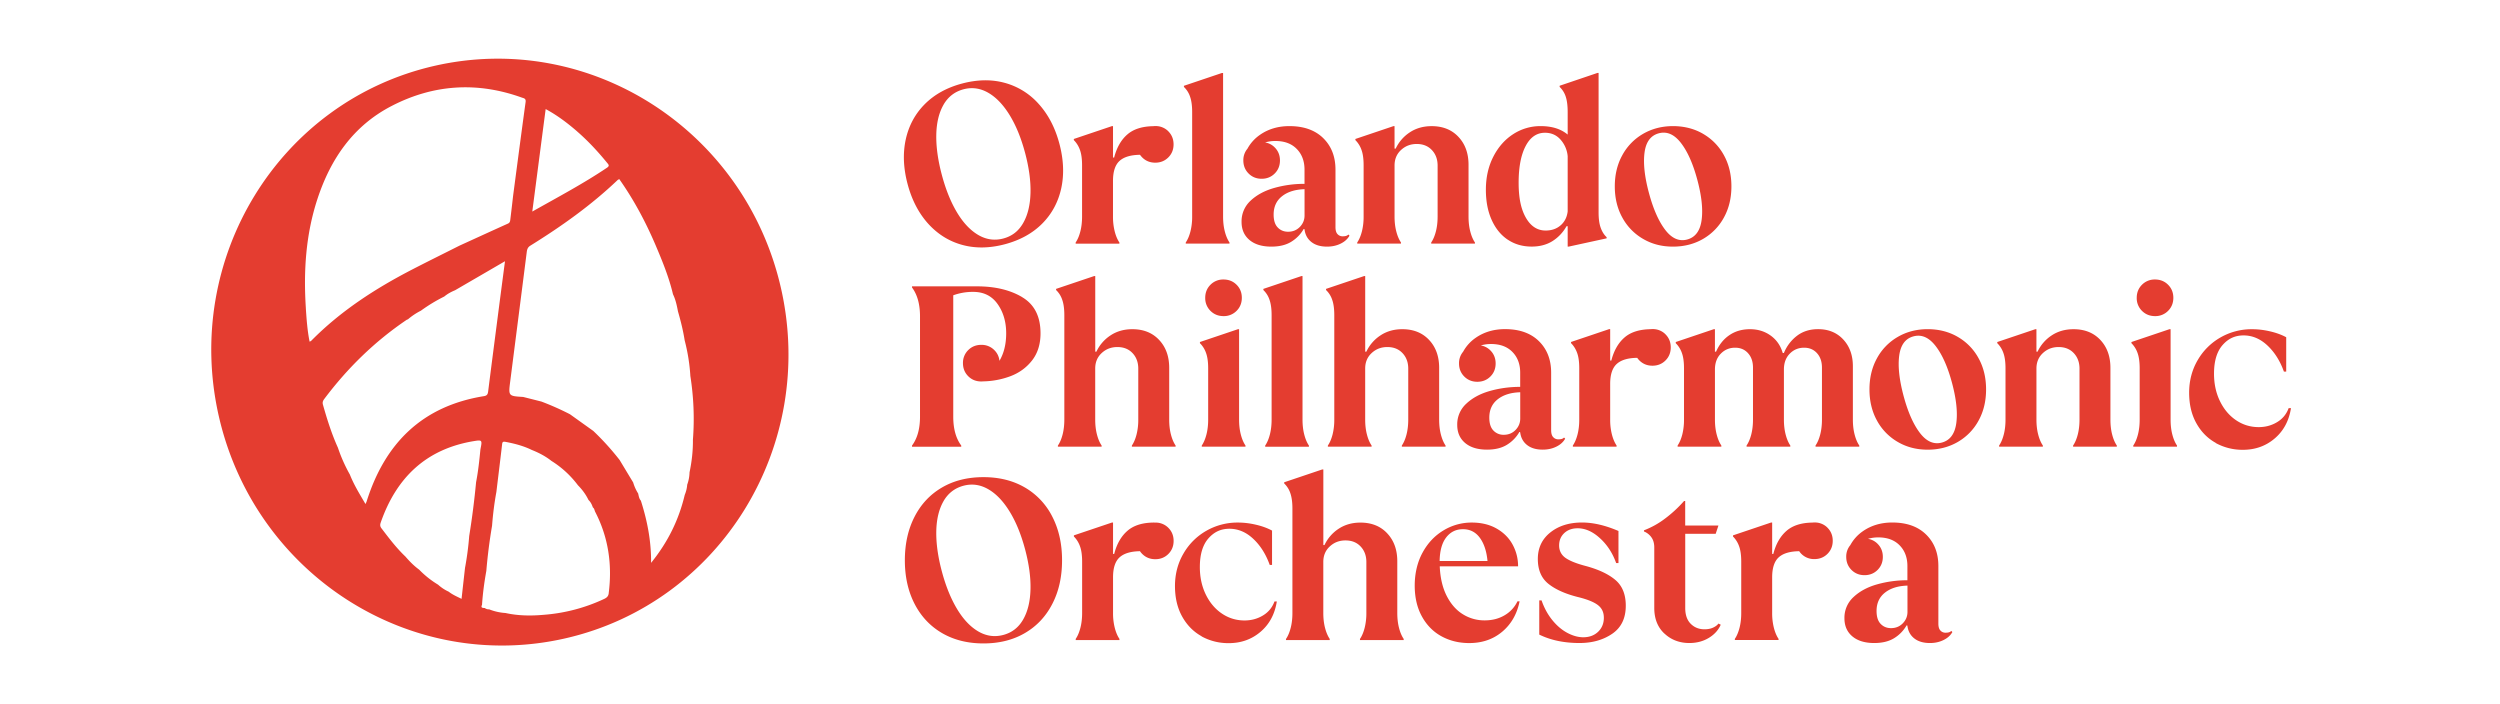 <svg xmlns="http://www.w3.org/2000/svg" width="213" height="60" fill="none"><path fill="#E43D30" d="M37.006 5.614c-13.224 3.028-21.44 16.402-18.358 29.87 3.085 13.47 16.303 21.93 29.524 18.902 13.222-3.028 21.441-16.402 18.359-29.868C63.448 11.05 50.227 2.587 37.006 5.614Zm12.173 5.592c.93.807 1.764 1.709 2.54 2.658.112.14.255.255 0 .424-2.007 1.35-4.14 2.482-6.368 3.737.39-2.984.76-5.84 1.14-8.732.993.533 1.861 1.194 2.688 1.91v.003ZM26.06 26.268c-.207-3.16-.01-6.28.984-9.311 1.122-3.418 3.051-6.236 6.317-7.925 3.57-1.848 7.287-2.089 11.088-.722.176.064.377.068.332.386-.366 2.659-.712 5.32-1.064 7.98-.078.684-.156 1.366-.241 2.05-.017.133-.04.252-.197.323-1.377.62-2.75 1.251-4.127 1.878-1.346.679-2.702 1.347-4.041 2.038-3.147 1.628-6.1 3.537-8.603 6.077-.02.02-.055.03-.13.068-.192-.95-.257-1.896-.321-2.842h.003Zm5.08 16.677c-.495-.848-.99-1.642-1.333-2.516a13.261 13.261 0 0 1-1.017-2.286c-.536-1.183-.922-2.418-1.275-3.662-.051-.18-.014-.315.095-.465 1.98-2.641 4.306-4.92 7.046-6.771.027-.017.061-.024.095-.034a5.49 5.49 0 0 1 1.109-.74 13.826 13.826 0 0 1 1.99-1.206c.278-.231.59-.4.923-.536 1.387-.807 2.773-1.61 4.252-2.472-.214 1.634-.414 3.157-.61 4.676-.275 2.13-.553 4.259-.821 6.392-.03.244-.078.383-.363.427-5.246.844-8.426 4.001-9.99 8.959-.02.06-.05.122-.101.23v.004Zm8.484 5.395a924.72 924.72 0 0 0-.299 2.682c-.42-.204-.783-.363-1.095-.61a3.491 3.491 0 0 1-.905-.597 7.969 7.969 0 0 1-1.614-1.282c-.438-.319-.814-.702-1.167-1.112-.77-.73-1.407-1.574-2.048-2.415-.139-.183-.112-.335-.05-.512 1.332-3.8 3.855-6.236 7.914-6.91.722-.119.736-.095.573.691-.092.94-.19 1.876-.37 2.805a69.914 69.914 0 0 1-.587 4.591 25.39 25.39 0 0 1-.349 2.672l-.003-.003Zm12.241 2.197c-.03.25-.146.373-.37.482a14.72 14.72 0 0 1-5.14 1.36c-1.102.101-2.197.09-3.283-.15a4.573 4.573 0 0 1-1.393-.312.57.57 0 0 1-.373-.112c-.17-.013-.373 0-.238-.274.065-.97.194-1.933.367-2.89a45.78 45.78 0 0 1 .488-3.845c.075-.97.193-1.933.37-2.889.162-1.356.332-2.71.488-4.066.023-.213.108-.227.295-.193.773.146 1.53.343 2.241.692.597.237 1.163.532 1.669.932a8.317 8.317 0 0 1 2.254 2.072c.367.37.672.783.899 1.252.186.176.292.396.373.637.129.088.136.24.193.366 1.136 2.187 1.465 4.51 1.157 6.941l.003-.003Zm6.948-18.538c.285 1.81.366 3.628.224 5.456.01.94-.095 1.868-.288 2.787a3.302 3.302 0 0 1-.2 1.055c-.02.302-.095.59-.21.871-.5 2.103-1.418 3.998-2.866 5.788.014-1.902-.336-3.618-.871-5.3-.153-.172-.18-.396-.231-.61a3.665 3.665 0 0 1-.424-.94c-.387-.637-.77-1.278-1.156-1.915a22.465 22.465 0 0 0-2.242-2.475l-1.993-1.425a23.51 23.51 0 0 0-2.428-1.078l-1.553-.393c-1.259-.075-1.265-.075-1.106-1.316.468-3.662.94-7.324 1.404-10.986.03-.241.068-.434.305-.584 2.645-1.64 5.178-3.435 7.436-5.588.034-.034.085-.05.146-.088 1.245 1.763 2.252 3.655 3.096 5.632.58 1.363 1.14 2.733 1.482 4.181.227.461.329.96.424 1.458.234.81.44 1.631.57 2.465.257.987.42 1.984.484 3.002l-.003.003ZM133.254 37.275c-.078.105-.241.156-.489.156a.566.566 0 0 1-.43-.186c-.119-.122-.177-.323-.177-.597v-4.9c0-1.106-.349-2-1.044-2.682-.695-.682-1.655-1.024-2.879-1.024-.963 0-1.797.247-2.509.742a3.417 3.417 0 0 0-1.068 1.184 1.505 1.505 0 0 0-.349 1c0 .44.149.814.447 1.112.299.299.672.448 1.112.448.441 0 .814-.15 1.113-.448.298-.298.447-.671.447-1.112 0-.44-.149-.814-.447-1.112a1.483 1.483 0 0 0-.818-.424c.275-.081.567-.122.879-.122.766 0 1.373.224 1.814.675.441.447.664 1.037.664 1.766v1.21c-.912 0-1.776.12-2.594.354-.82.233-1.485.596-2 1.081a2.38 2.38 0 0 0-.77 1.804c0 .651.224 1.163.675 1.543.447.376 1.071.566 1.865.566.674 0 1.241-.135 1.688-.41a3.039 3.039 0 0 0 1.065-1.092h.058l.02.078c.065.44.265.79.597 1.044.332.255.77.38 1.316.38.43 0 .817-.084 1.159-.254.346-.17.597-.397.753-.682l-.098-.098Zm-3.73-1.617c0 .376-.133.701-.4.976-.268.275-.604.41-1.004.41a1.17 1.17 0 0 1-.878-.359c-.234-.24-.353-.607-.353-1.102 0-.665.237-1.183.712-1.56.475-.376 1.116-.58 1.923-.603v2.244-.006ZM166.244 53.752c-.078.105-.241.155-.488.155a.568.568 0 0 1-.431-.186c-.119-.122-.176-.322-.176-.597v-4.9c0-1.105-.35-2-1.045-2.682-.695-.681-1.654-1.024-2.879-1.024-.963 0-1.797.248-2.509.743a3.416 3.416 0 0 0-1.068 1.183 1.505 1.505 0 0 0-.349 1c0 .441.149.814.447 1.113.299.298.672.447 1.113.447.44 0 .813-.149 1.112-.447.298-.299.447-.672.447-1.113 0-.44-.149-.813-.447-1.112a1.483 1.483 0 0 0-.817-.424c.274-.081.566-.122.878-.122.766 0 1.373.224 1.814.675.441.448.665 1.038.665 1.767v1.21a9.39 9.39 0 0 0-2.595.353c-.82.234-1.485.597-2 1.082a2.38 2.38 0 0 0-.77 1.804c0 .65.224 1.163.675 1.542.448.377 1.071.567 1.865.567.675 0 1.241-.136 1.689-.41a3.044 3.044 0 0 0 1.064-1.092h.058l.02.078c.065.44.265.79.597 1.044.332.254.77.38 1.316.38.43 0 .817-.085 1.159-.255.346-.17.597-.396.753-.681l-.098-.099Zm-3.727-1.621c0 .376-.132.702-.4.976-.268.275-.603.41-1.004.41-.352 0-.644-.118-.878-.359-.234-.24-.352-.607-.352-1.102 0-.664.237-1.183.712-1.56.474-.376 1.115-.58 1.922-.603v2.244-.006ZM155.705 44.962a1.512 1.512 0 0 0-1.112-.447 1.67 1.67 0 0 0-.187.01c-.929.013-1.655.244-2.177.688-.539.461-.922 1.123-1.142 1.98h-.099v-2.672h-.098l-3.238 1.092v.099c.234.234.41.518.525.847.119.333.176.763.176 1.3v4.37c0 .454-.047.875-.145 1.258-.099.383-.231.698-.4.946v.098h3.726v-.098c-.169-.248-.302-.563-.4-.946a5.078 5.078 0 0 1-.146-1.258v-3.045c0-.807.193-1.38.577-1.716.369-.325.946-.495 1.726-.505a1.515 1.515 0 0 0 1.298.671c.441 0 .814-.149 1.113-.447.298-.299.447-.672.447-1.112 0-.441-.149-.814-.447-1.113h.003ZM87.314 41.53a5.977 5.977 0 0 1 2.343 2.49c.553 1.075.83 2.312.83 3.716 0 1.404-.274 2.645-.83 3.717-.553 1.074-1.333 1.902-2.343 2.488-1.007.587-2.184.879-3.523.879-1.34 0-2.513-.292-3.524-.879-1.007-.586-1.787-1.414-2.343-2.489-.553-1.074-.83-2.312-.83-3.716 0-1.404.278-2.645.83-3.716.553-1.075 1.333-1.903 2.343-2.49 1.007-.586 2.184-.877 3.523-.877 1.34 0 2.516.291 3.524.878Zm-6.925 1.17c-.39.679-.596 1.53-.617 2.56-.02 1.028.14 2.174.475 3.429.336 1.258.77 2.326 1.302 3.208.532.881 1.136 1.516 1.814 1.909.678.39 1.387.488 2.13.288.729-.197 1.288-.63 1.678-1.309.39-.678.6-1.532.627-2.563.028-1.031-.128-2.174-.464-3.432s-.773-2.326-1.312-3.204c-.54-.879-1.146-1.516-1.825-1.906-.678-.39-1.38-.488-2.109-.295-.742.2-1.309.637-1.699 1.312v.004ZM101.026 20.66c.17-.248.302-.563.401-.947a5.08 5.08 0 0 0 .145-1.258v-8.9c0-.533-.057-.97-.176-1.31a2.019 2.019 0 0 0-.526-.837V7.31l3.239-1.092h.098v12.238c0 .454.048.874.146 1.258.098.383.231.698.4.946v.098h-3.727v-.098ZM115.635 20.66c.169-.248.301-.563.4-.946a5.08 5.08 0 0 0 .145-1.258v-4.371c0-.533-.057-.967-.176-1.299a2.195 2.195 0 0 0-.525-.848v-.098l3.238-1.092h.098v1.913h.099a3.342 3.342 0 0 1 1.19-1.377c.532-.356 1.156-.536 1.875-.536.949 0 1.712.305 2.282.916.573.61.858 1.403.858 2.38v4.412c0 .454.047.874.146 1.258.098.383.23.698.4.946v.098h-3.727v-.098c.17-.248.302-.563.4-.946.099-.384.146-.804.146-1.258v-4.35c0-.533-.163-.974-.488-1.32-.326-.346-.756-.519-1.289-.519-.532 0-.966.17-1.336.509-.369.339-.556.78-.556 1.326v4.35c0 .455.048.875.146 1.258.098.383.231.699.4.946v.099h-3.726v-.099.004ZM128.452 20.416c-.586-.397-1.041-.96-1.366-1.69-.326-.728-.489-1.58-.489-2.556 0-1.055.211-1.994.634-2.821.424-.828.991-1.468 1.699-1.923a4.236 4.236 0 0 1 2.333-.681c.963 0 1.73.24 2.303.722V9.554c0-.546-.055-.986-.166-1.319a1.986 1.986 0 0 0-.519-.83v-.099l3.221-1.092h.098V18.1c0 .532.058.966.177 1.298.118.332.285.604.508.81v.099l-3.221.702h-.098v-1.736h-.099a3.515 3.515 0 0 1-1.21 1.278c-.495.305-1.079.458-1.757.458-.78 0-1.465-.2-2.048-.597v.004Zm4.527-1.228c.339-.305.532-.698.587-1.18v-4.703a2.44 2.44 0 0 0-.597-1.397c-.346-.397-.79-.597-1.336-.597-.702 0-1.251.376-1.648 1.133-.397.756-.597 1.793-.597 3.122 0 1.33.207 2.272.624 2.995.417.722.977 1.081 1.679 1.081.518 0 .949-.152 1.288-.457v.003ZM90.135 37.96c.17-.248.302-.563.4-.946.098-.383.146-.804.146-1.258v-8.898c0-.532-.058-.97-.177-1.309a2.021 2.021 0 0 0-.525-.837v-.099l3.238-1.091h.099v6.439h.098a3.348 3.348 0 0 1 1.19-1.377c.532-.356 1.156-.536 1.872-.536.95 0 1.712.306 2.282.916.573.61.858 1.404.858 2.38v4.412c0 .454.047.875.146 1.258.098.383.23.698.4.946v.098h-3.727v-.098c.17-.248.302-.563.4-.946a5.06 5.06 0 0 0 .146-1.258v-4.35c0-.533-.163-.974-.488-1.32-.326-.346-.756-.518-1.289-.518-.532 0-.966.169-1.336.508-.37.34-.556.78-.556 1.326v4.35c0 .455.048.875.146 1.258.098.384.23.7.4.947v.098h-3.727v-.098l.004.003ZM102.39 37.96c.169-.248.301-.563.4-.946.098-.383.146-.804.146-1.258v-4.371c0-.532-.058-.966-.177-1.299a2.195 2.195 0 0 0-.525-.847v-.099l3.238-1.092h.098v7.708c0 .454.048.875.146 1.258.098.383.231.698.4.946v.098h-3.726v-.098Zm.742-11.475a1.515 1.515 0 0 1-.447-1.112c0-.44.149-.814.447-1.112a1.515 1.515 0 0 1 1.112-.448c.441 0 .814.15 1.113.448.298.298.447.671.447 1.112 0 .44-.149.814-.447 1.112a1.516 1.516 0 0 1-1.113.448c-.44 0-.813-.15-1.112-.448ZM113.135 37.96c.17-.248.302-.563.401-.946a5.08 5.08 0 0 0 .145-1.258v-8.898c0-.532-.057-.97-.176-1.309a2.019 2.019 0 0 0-.526-.837v-.099l3.239-1.091h.098v6.439h.098a3.352 3.352 0 0 1 1.191-1.377c.532-.356 1.156-.536 1.871-.536.95 0 1.713.306 2.283.916.573.61.857 1.404.857 2.38v4.412c0 .454.048.875.146 1.258.099.383.231.698.4.946v.098h-3.726v-.098c.169-.248.302-.563.4-.946.098-.383.146-.804.146-1.258v-4.35c0-.533-.163-.974-.489-1.32-.325-.346-.756-.518-1.288-.518-.533 0-.967.169-1.336.508-.37.34-.556.78-.556 1.326v4.35c0 .455.047.875.146 1.258.098.384.23.7.4.947v.098h-3.727v-.098l.003.003ZM142.931 37.96c.17-.248.302-.563.401-.946a5.08 5.08 0 0 0 .145-1.258v-4.37c0-.533-.057-.967-.176-1.3a2.198 2.198 0 0 0-.526-.847v-.099l3.239-1.092h.098v1.913h.098c.262-.597.638-1.068 1.133-1.404.495-.339 1.078-.509 1.756-.509.679 0 1.265.184 1.767.546.502.363.841.858 1.024 1.482h.099a3.491 3.491 0 0 1 1.112-1.465c.495-.376 1.092-.566 1.797-.566.885 0 1.6.292 2.146.878.546.587.821 1.347.821 2.282v4.548c0 .454.047.874.146 1.258.098.383.23.698.4.946v.098h-3.727v-.098c.17-.248.302-.563.4-.946.099-.384.146-.804.146-1.258v-4.429c0-.509-.139-.916-.42-1.23-.282-.313-.648-.469-1.102-.469-.482 0-.889.17-1.221.509-.332.339-.498.787-.498 1.346v4.273c0 .454.047.874.145 1.258.099.383.231.698.4.946v.098h-3.726v-.098c.169-.248.302-.563.4-.946.098-.384.146-.804.146-1.258v-4.429c0-.509-.139-.916-.421-1.23-.281-.313-.647-.469-1.102-.469-.481 0-.888.17-1.22.509-.333.339-.499.787-.499 1.346v4.273c0 .454.048.874.146 1.258.098.383.23.698.4.946v.098h-3.727v-.098.003ZM166.814 28.71a4.663 4.663 0 0 1 1.766 1.824c.424.773.634 1.655.634 2.645s-.21 1.872-.634 2.645a4.664 4.664 0 0 1-1.766 1.824c-.753.44-1.614.665-2.577.665-.95 0-1.801-.22-2.557-.665a4.666 4.666 0 0 1-1.767-1.824c-.424-.773-.634-1.655-.634-2.645s.21-1.872.634-2.645a4.665 4.665 0 0 1 1.767-1.824c.756-.441 1.607-.665 2.557-.665.949 0 1.82.22 2.577.665Zm-5.002 1.597c-.119.915.007 2.055.373 3.425.366 1.37.831 2.42 1.39 3.153.56.733 1.187 1.007 1.875.82.689-.186 1.099-.735 1.225-1.65.125-.916.003-2.059-.363-3.429-.366-1.37-.834-2.42-1.401-3.15-.566-.729-1.193-1.004-1.885-.817-.692.186-1.095.736-1.214 1.648ZM145.115 11.41a4.666 4.666 0 0 1 1.767 1.824c.424.773.634 1.654.634 2.645 0 .99-.21 1.871-.634 2.644a4.666 4.666 0 0 1-1.767 1.825c-.753.44-1.614.664-2.577.664-.963 0-1.801-.22-2.557-.664a4.657 4.657 0 0 1-1.766-1.825c-.424-.773-.634-1.654-.634-2.644 0-.99.21-1.872.634-2.645a4.657 4.657 0 0 1 1.766-1.825c.756-.44 1.608-.664 2.557-.664.95 0 1.821.22 2.577.664Zm-5.001 1.596c-.119.916.006 2.055.373 3.425.366 1.37.83 2.421 1.39 3.154.559.732 1.187 1.007 1.875.82.688-.186 1.099-.736 1.224-1.651.126-.916.004-2.058-.363-3.428-.366-1.37-.834-2.421-1.4-3.15-.566-.73-1.194-1.004-1.885-.818-.692.187-1.096.736-1.214 1.648ZM170.323 37.96c.17-.247.302-.563.4-.946.099-.383.146-.804.146-1.258v-4.37c0-.533-.058-.967-.176-1.3a2.197 2.197 0 0 0-.526-.847v-.099l3.239-1.091h.098v1.912h.098a3.35 3.35 0 0 1 1.19-1.377c.533-.356 1.157-.535 1.876-.535.949 0 1.712.305 2.282.915.573.61.858 1.404.858 2.38v4.412c0 .454.047.875.145 1.258.099.383.231.699.401.946v.098h-3.727v-.098c.169-.247.302-.563.4-.946.098-.383.146-.804.146-1.258v-4.35c0-.533-.163-.974-.488-1.32-.326-.345-.757-.518-1.289-.518-.532 0-.966.17-1.336.508-.37.34-.556.78-.556 1.326v4.35c0 .455.047.875.146 1.259.098.383.23.698.4.946v.098h-3.727v-.098.003ZM181.754 37.96c.17-.248.302-.563.4-.946.098-.383.146-.804.146-1.258v-4.371c0-.532-.058-.966-.176-1.299a2.208 2.208 0 0 0-.526-.847v-.099l3.238-1.092h.099v7.708c0 .454.047.875.145 1.258.099.383.231.698.401.946v.098h-3.727v-.098Zm.743-11.475a1.512 1.512 0 0 1-.448-1.112c0-.44.149-.814.448-1.112a1.512 1.512 0 0 1 1.112-.448c.441 0 .814.15 1.112.448.298.298.448.671.448 1.112 0 .44-.15.814-.448 1.112a1.512 1.512 0 0 1-1.112.448c-.441 0-.814-.15-1.112-.448ZM188.787 37.736c-.695-.383-1.248-.942-1.658-1.678-.411-.736-.614-1.604-.614-2.604s.241-1.937.722-2.76a5.235 5.235 0 0 1 1.95-1.944 5.333 5.333 0 0 1 2.692-.701c.482 0 .984.057 1.502.176.519.118.991.285 1.404.508v2.927h-.196c-.326-.912-.794-1.652-1.404-2.225-.611-.573-1.289-.858-2.031-.858-.743 0-1.316.278-1.798.831-.481.553-.722 1.363-.722 2.431 0 .858.166 1.635.499 2.323.332.689.786 1.235 1.366 1.631.58.397 1.228.597 1.943.597.573 0 1.092-.139 1.56-.42.468-.278.8-.678.993-1.2h.197c-.169 1.081-.631 1.942-1.387 2.586-.756.645-1.658.967-2.712.967a4.718 4.718 0 0 1-2.313-.577l.007-.01ZM85.588 7.055a5.954 5.954 0 0 1 2.906 1.797c.81.896 1.4 2.018 1.763 3.378.363 1.356.417 2.624.163 3.804-.258 1.18-.797 2.184-1.618 3.012-.82.827-1.882 1.413-3.174 1.76-1.295.345-2.502.369-3.628.064-1.126-.305-2.092-.906-2.906-1.797-.81-.896-1.4-2.018-1.763-3.378-.363-1.356-.417-2.624-.163-3.804.258-1.18.797-2.184 1.617-3.011.825-.828 1.882-1.414 3.174-1.76 1.296-.346 2.506-.37 3.629-.065Zm-5.199 1.869c-.39.678-.596 1.529-.617 2.56-.02 1.027.14 2.173.475 3.428.336 1.258.77 2.326 1.302 3.208.532.881 1.136 1.515 1.814 1.909.678.39 1.387.488 2.13.288.742-.2 1.288-.63 1.678-1.309.39-.678.6-1.532.627-2.563.028-1.031-.128-2.174-.464-3.432s-.773-2.326-1.312-3.204c-.54-.879-1.146-1.516-1.825-1.906-.678-.39-1.38-.488-2.109-.295-.742.2-1.309.637-1.699 1.312v.004ZM102.379 54.21c-.695-.384-1.247-.943-1.658-1.68-.41-.735-.613-1.603-.613-2.603 0-1 .24-1.937.722-2.76a5.22 5.22 0 0 1 1.95-1.944 5.331 5.331 0 0 1 2.692-.701c.481 0 .983.057 1.502.176.519.118.99.285 1.404.508v2.927h-.197c-.325-.912-.793-1.652-1.404-2.225-.61-.573-1.288-.858-2.031-.858-.742 0-1.315.279-1.797.831-.481.553-.722 1.363-.722 2.431 0 .858.166 1.635.498 2.323.333.689.787 1.235 1.367 1.631.58.397 1.227.597 1.943.597.573 0 1.092-.139 1.56-.42.468-.278.8-.678.993-1.2h.197c-.17 1.081-.631 1.942-1.387 2.587-.756.644-1.658.966-2.713.966a4.715 4.715 0 0 1-2.312-.577l.006-.01ZM109.568 54.437c.17-.248.302-.563.4-.947.099-.383.146-.803.146-1.258v-8.897c0-.533-.058-.97-.176-1.31a2.018 2.018 0 0 0-.526-.837v-.098l3.239-1.092h.098v6.44h.098a3.349 3.349 0 0 1 1.19-1.377c.533-.356 1.157-.536 1.872-.536.95 0 1.713.305 2.282.916.573.61.858 1.403.858 2.38v4.412c0 .454.048.874.146 1.258.098.383.231.698.4.946v.098h-3.726v-.098c.169-.248.301-.563.4-.947a5.08 5.08 0 0 0 .145-1.258v-4.35c0-.532-.162-.973-.488-1.32-.325-.345-.756-.518-1.288-.518-.533 0-.967.17-1.336.509-.37.339-.557.78-.557 1.326v4.35c0 .455.048.875.146 1.258.099.383.231.699.4.946v.099h-3.726v-.099l.003.004ZM129.469 51.236c-.22 1.081-.715 1.943-1.481 2.587-.767.644-1.706.966-2.811.966-.872 0-1.659-.193-2.36-.576-.702-.383-1.259-.946-1.669-1.689-.41-.743-.614-1.62-.614-2.635 0-1.014.221-1.987.665-2.8.441-.814 1.034-1.445 1.777-1.893a4.608 4.608 0 0 1 2.421-.674c.807 0 1.509.169 2.109.508.597.34 1.055.794 1.367 1.367.312.573.468 1.19.468 1.855h-6.674c.041.976.234 1.81.587 2.509.353.695.81 1.22 1.377 1.57a3.451 3.451 0 0 0 1.865.525c.637 0 1.2-.142 1.688-.43a2.722 2.722 0 0 0 1.102-1.19h.197-.014Zm-6.246-5.456c-.362.46-.552 1.136-.566 2.02h4.079c-.078-.83-.295-1.491-.654-1.98-.359-.488-.838-.732-1.434-.732-.597 0-1.062.23-1.425.691ZM131.145 54.063v-2.909h.196c.221.638.526 1.197.916 1.679.39.481.82.844 1.288 1.092.468.247.919.37 1.347.37.518 0 .942-.157 1.268-.469.325-.312.488-.709.488-1.19 0-.482-.173-.83-.519-1.092-.346-.261-.915-.488-1.709-.681-1.082-.275-1.916-.652-2.509-1.133-.593-.482-.888-1.183-.888-2.11 0-.925.352-1.688 1.064-2.254.709-.566 1.611-.848 2.703-.848.949 0 1.984.24 3.103.722v2.733h-.197c-.299-.844-.76-1.553-1.377-2.115-.617-.567-1.251-.848-1.902-.848-.468 0-.848.135-1.143.41-.292.275-.437.624-.437 1.055 0 .43.176.79.525 1.044.353.254.916.485 1.699.692 1.119.298 1.974.698 2.567 1.2.593.502.888 1.234.888 2.194 0 1.068-.383 1.865-1.152 2.39-.767.526-1.699.79-2.791.79-1.316 0-2.459-.24-3.435-.721h.007ZM141.802 53.975c-.573-.539-.858-1.264-.858-2.177v-5.15c0-.353-.081-.641-.244-.869a1.414 1.414 0 0 0-.634-.498v-.098a7.206 7.206 0 0 0 1.814-1.014c.587-.441 1.119-.936 1.601-1.482h.098v2.089h2.831l-.233.702h-2.595v6.324c0 .586.156 1.034.468 1.346.312.312.702.468 1.17.468.285 0 .533-.047.743-.146.207-.098.356-.21.447-.342l.197.098c-.197.454-.532.83-1.014 1.122-.481.292-1.034.438-1.658.438-.844 0-1.556-.272-2.126-.81h-.007ZM99.545 44.972a1.514 1.514 0 0 0-1.113-.447c-.03 0-.057 0-.088.003v-.006c-.976 0-1.732.23-2.272.691-.539.461-.922 1.123-1.142 1.98h-.099v-2.671h-.098l-3.238 1.091v.099c.234.234.41.518.525.847.119.333.177.763.177 1.3v4.37c0 .454-.048.875-.146 1.258-.099.383-.23.699-.4.946v.099h3.726v-.099c-.17-.247-.302-.563-.4-.946a5.065 5.065 0 0 1-.146-1.258v-3.045c0-.807.194-1.38.577-1.716.37-.325.946-.495 1.719-.505.054.081.119.16.193.234.299.298.672.447 1.112.447.441 0 .814-.149 1.113-.447.298-.299.447-.672.447-1.112 0-.441-.149-.814-.447-1.113ZM114.878 19.978c-.078.105-.24.156-.488.156a.57.57 0 0 1-.431-.186c-.118-.122-.176-.323-.176-.597v-4.9c0-1.106-.349-2-1.044-2.682-.695-.682-1.655-1.024-2.879-1.024-.963 0-1.797.247-2.509.742a3.42 3.42 0 0 0-1.069 1.184 1.505 1.505 0 0 0-.349 1c0 .44.149.814.448 1.112.298.299.671.448 1.112.448.441 0 .814-.15 1.112-.448.299-.298.448-.671.448-1.112 0-.44-.149-.814-.448-1.112a1.48 1.48 0 0 0-.817-.424 3.07 3.07 0 0 1 .878-.122c.767 0 1.374.224 1.814.675.441.447.665 1.037.665 1.766v1.21a9.38 9.38 0 0 0-2.594.353c-.821.235-1.485.597-2.001 1.082a2.383 2.383 0 0 0-.769 1.804c0 .651.223 1.163.674 1.543.448.376 1.072.566 1.865.566.675 0 1.241-.135 1.689-.41a3.038 3.038 0 0 0 1.065-1.092h.057l.021.078c.064.441.264.79.597 1.044.332.255.769.38 1.315.38.431 0 .817-.085 1.16-.254.346-.17.597-.397.753-.682l-.099-.098Zm-3.73-1.62c0 .376-.132.701-.4.976-.268.274-.603.41-1.003.41-.353 0-.645-.119-.879-.36-.234-.24-.352-.606-.352-1.101 0-.665.237-1.184.712-1.56.474-.377 1.115-.58 1.922-.604v2.245-.007ZM99.545 11.189a1.514 1.514 0 0 0-1.113-.448 1.67 1.67 0 0 0-.186.01c-.93.017-1.655.245-2.177.689-.54.46-.922 1.122-1.143 1.98h-.098v-2.672h-.098L91.49 11.84v.098c.234.234.41.519.526.848.118.332.176.763.176 1.299v4.37c0 .455-.047.875-.146 1.259-.098.383-.23.698-.4.946v.098h3.727v-.098c-.17-.248-.302-.563-.4-.946a5.065 5.065 0 0 1-.146-1.258V15.41c0-.807.193-1.38.576-1.716.37-.326.946-.495 1.726-.505.055.077.116.152.187.223.298.299.671.448 1.112.448.44 0 .814-.15 1.112-.448.299-.298.448-.671.448-1.112 0-.44-.15-.814-.448-1.112h.004ZM87.1 25.322c-1.034-.617-2.32-.925-3.855-.925h-5.541v.098c.454.61.681 1.43.681 2.458v8.549c0 1.027-.227 1.848-.681 2.458v.099h4.194v-.099c-.454-.61-.681-1.43-.681-2.458V25.159a4.862 4.862 0 0 1 1.699-.291c.898 0 1.59.346 2.078 1.034.489.688.733 1.523.733 2.5 0 .918-.194 1.698-.573 2.342a1.477 1.477 0 0 0-.438-.915 1.514 1.514 0 0 0-1.112-.448c-.44 0-.814.15-1.112.448a1.514 1.514 0 0 0-.448 1.112c0 .44.15.814.448 1.112.298.299.671.448 1.112.448.04 0 .081 0 .122-.007a6.967 6.967 0 0 0 2.323-.427c.773-.285 1.4-.74 1.882-1.357.481-.617.722-1.39.722-2.312 0-1.431-.519-2.455-1.553-3.072v-.004ZM107.795 37.96c.169-.248.302-.563.4-.946.098-.383.146-.804.146-1.258v-8.898c0-.532-.058-.97-.177-1.309a2.017 2.017 0 0 0-.525-.837v-.099l3.238-1.091h.098v12.237c0 .455.048.875.146 1.258.099.383.231.699.4.946v.099h-3.726V37.96ZM141.904 28.486a1.512 1.512 0 0 0-1.112-.448 1.67 1.67 0 0 0-.187.01c-.929.018-1.655.245-2.177.689-.539.461-.922 1.122-1.142 1.98h-.099v-2.672h-.098l-3.238 1.092v.098c.234.234.41.52.525.848.119.332.176.763.176 1.299v4.37c0 .455-.047.875-.145 1.259-.099.383-.231.698-.4.946v.098h3.726v-.098c-.169-.248-.302-.563-.4-.946a5.08 5.08 0 0 1-.146-1.258v-3.045c0-.807.193-1.38.577-1.716.369-.326.946-.495 1.726-.505.054.078.115.152.186.223.299.299.672.448 1.112.448.441 0 .814-.15 1.113-.448.298-.298.447-.671.447-1.112 0-.44-.149-.814-.447-1.112h.003Z"/></svg>